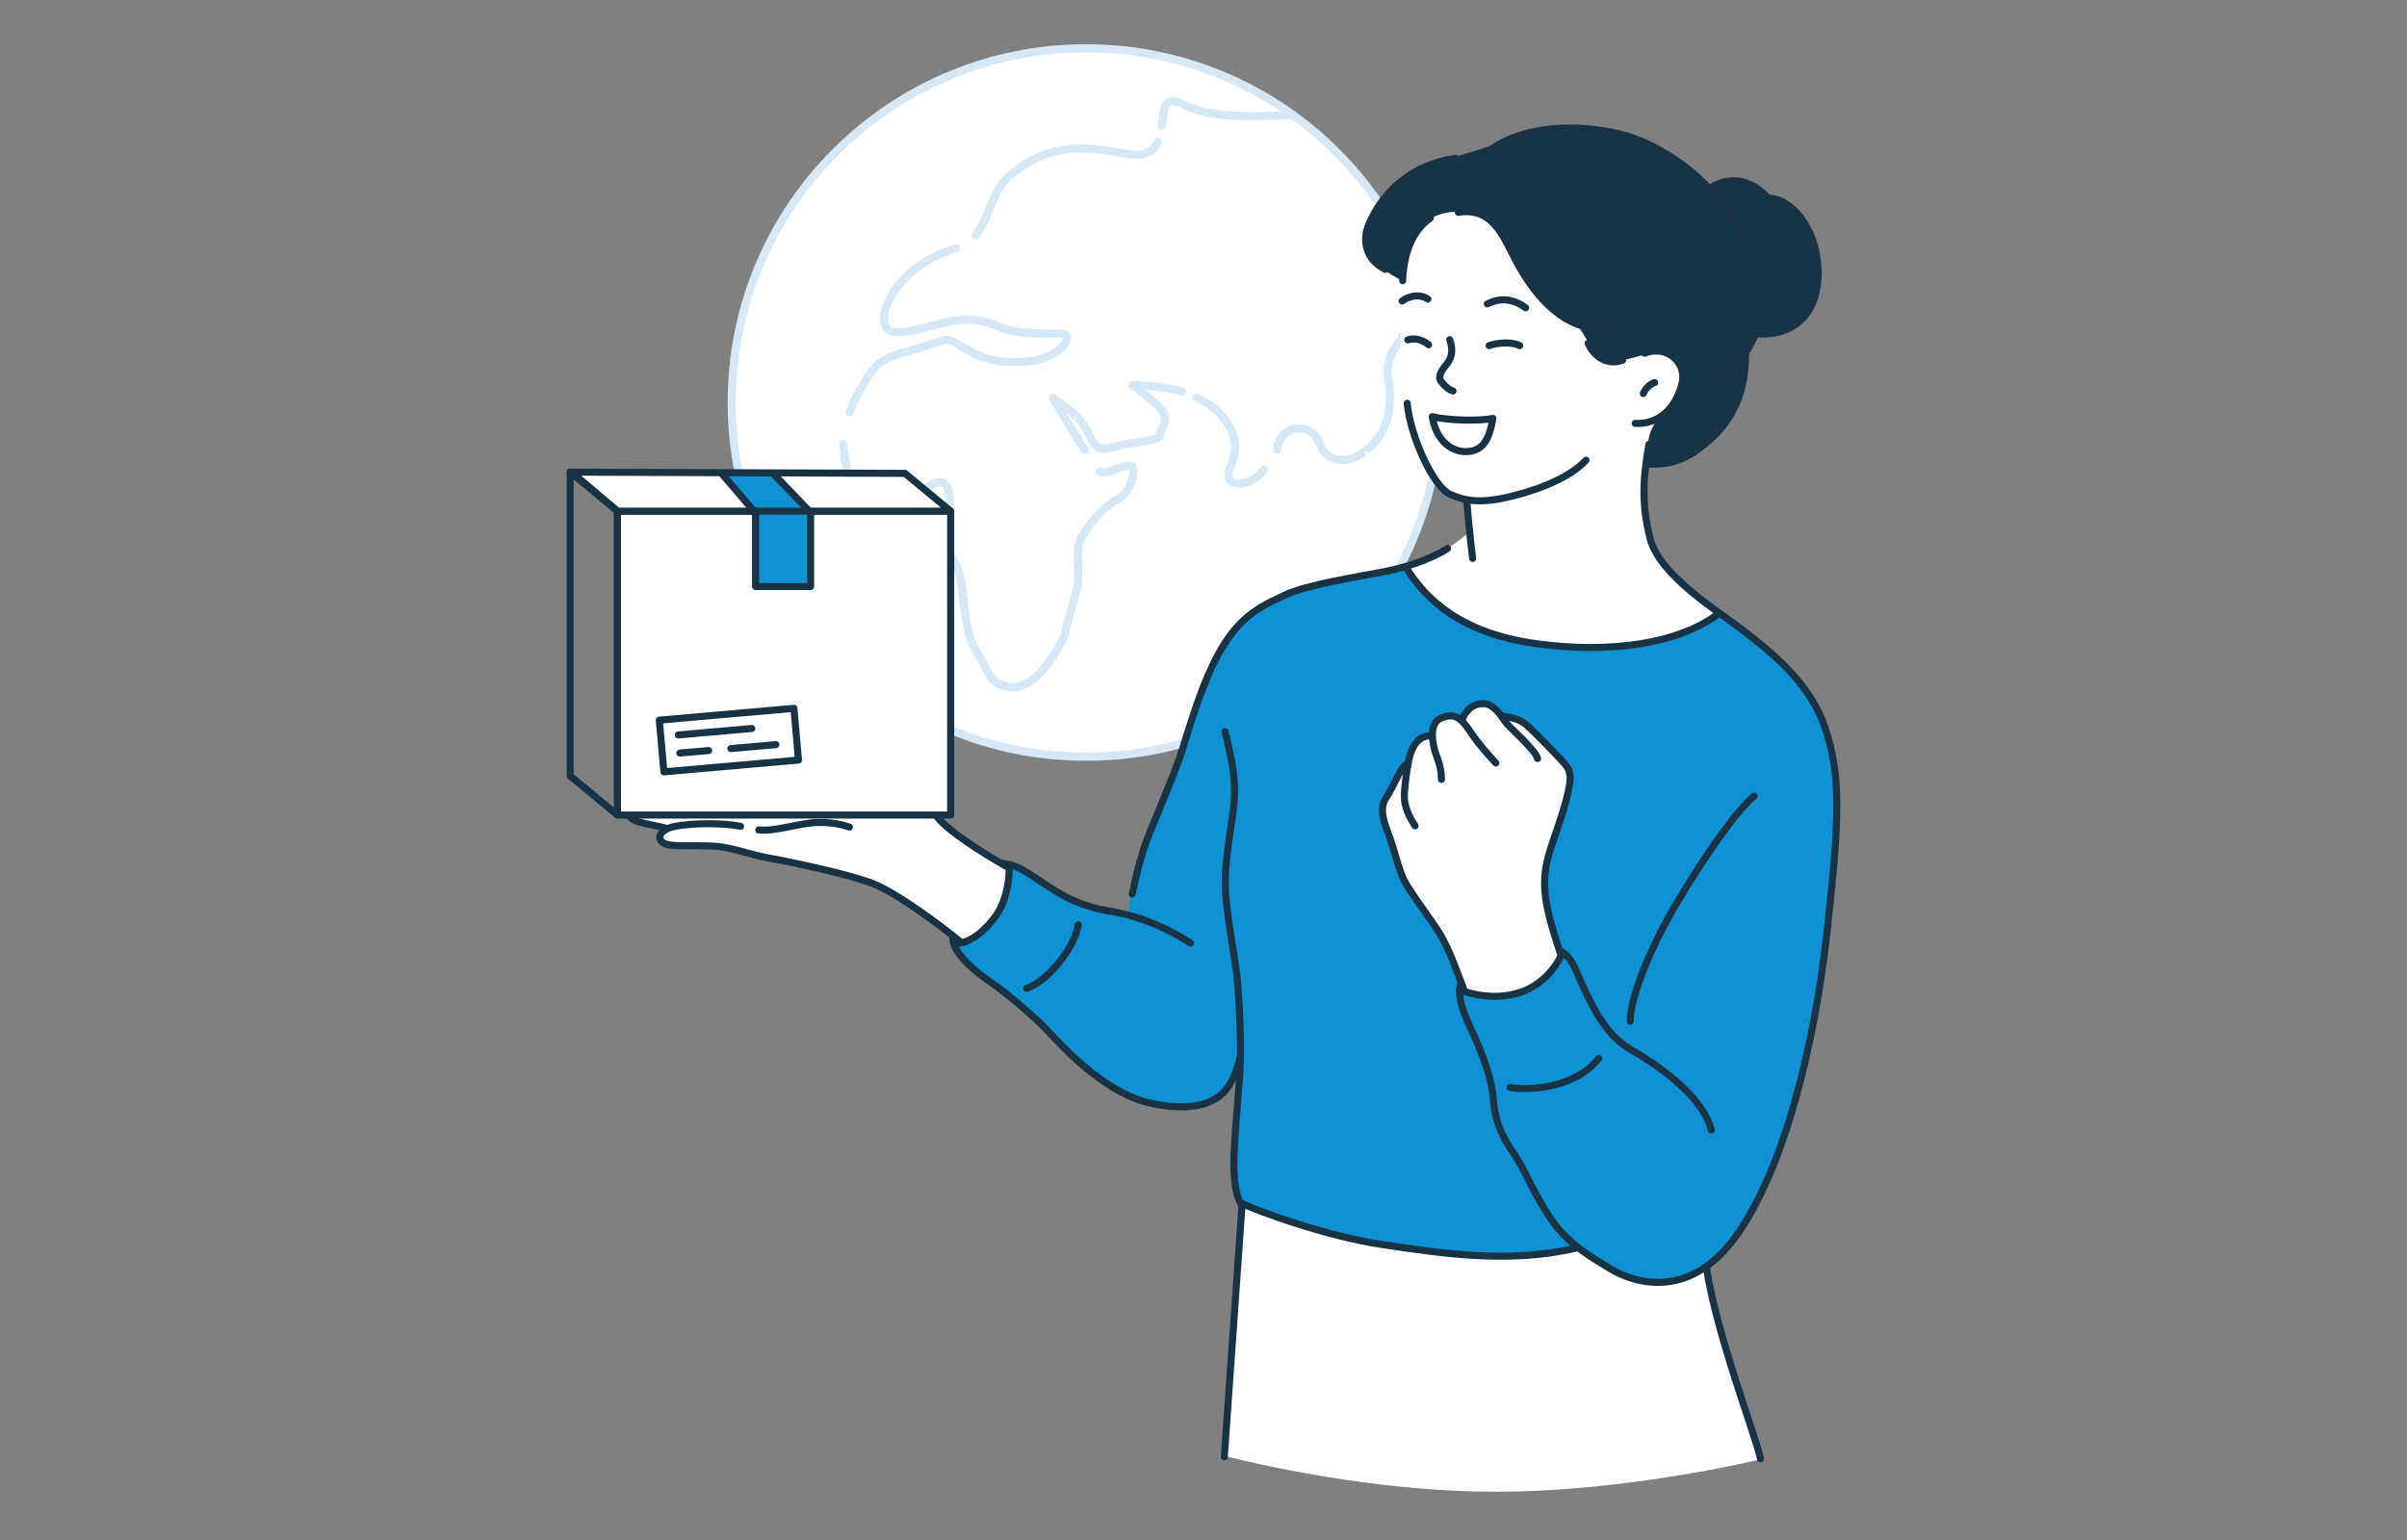 <svg width="375" height="240" viewBox="0 0 375 240" fill="none" xmlns="http://www.w3.org/2000/svg">
<rect x="0" y="0" width="375" height="240" fill="#808080" stroke="none"/>
<g clip-path="url(#clip0_203_1282)">
<path d="M169.2 117.93C161.75 117.93 154.52 116.47 147.71 113.59C141.14 110.81 135.23 106.83 130.17 101.76C125.1 96.69 121.12 90.79 118.34 84.22C115.46 77.41 114 70.19 114 62.73C114 55.27 115.46 48.05 118.34 41.24C121.12 34.67 125.1 28.76 130.17 23.7C135.24 18.63 141.14 14.65 147.71 11.87C154.52 8.99 161.75 7.53 169.2 7.53C176.65 7.53 183.88 8.99 190.69 11.87C197.26 14.65 203.17 18.63 208.23 23.7C213.3 28.77 217.28 34.67 220.06 41.24C222.94 48.05 224.4 55.27 224.4 62.73C224.4 70.19 222.94 77.41 220.06 84.22C217.28 90.79 213.3 96.7 208.23 101.76C203.16 106.83 197.26 110.81 190.69 113.59C183.88 116.48 176.65 117.93 169.2 117.93Z" fill="white"/>
<path d="M221.49 45.09C220.9 43.43 220.42 41.73 219.71 40.11C218.71 37.8 217.37 35.6 215.98 33.51C214.58 31.42 213.06 29.41 211.5 27.44C210.7 26.43 209.87 25.46 208.99 24.51C208.17 23.63 207.37 22.68 206.44 21.93C204.9 20.69 202.97 19.74 202 17.93C201.98 17.9 201.97 17.87 201.96 17.84C196.75 18.24 188.58 18.47 184.71 16.44C178.52 13.19 183.69 22.96 177.8 24.06C174.57 24.66 165.69 19.89 157.15 27.51C153.54 30.73 154.17 37.17 148.93 38.69C141.2 40.92 137.27 47.13 137.75 50.17C138.41 54.32 146.74 49.15 151.87 49.86C157.01 50.57 154.41 52.1 165.28 52C167.71 51.98 165.34 55.74 160.55 56.27C150.92 57.35 149.45 52.12 146.7 53.1C138.47 56.01 137.53 54.75 134.52 59.84C132.55 63.16 131.08 66.56 131.35 69.17C131.64 72.03 132.61 77.31 133.98 78.54C135.36 79.77 140.3 77.58 142.35 77C144.4 76.41 147.04 73.4 147.76 76.56C148.47 79.73 146.91 80.41 147 83.62C147.09 86.83 148.21 85.86 149.36 89.14C150.51 92.42 149.54 97.85 152.75 102.64C154.25 104.88 153.95 106.45 157.15 107.06C161.74 107.93 165.7 99.37 165.7 99.37L167.88 91.34C168.28 86.4 167.16 85.45 169.19 82.6C171.23 79.75 172.61 78.66 174.26 77.73C175.91 76.8 176.96 73.97 176.43 72.86C175.9 71.75 172.42 74.25 171.38 73.5C170.33 72.76 163.99 62 163.99 62C163.99 62 168.33 64.51 169.73 67.83C170.36 69.33 170.92 70.48 173.67 69.64C176.42 68.78 180.53 68.86 180.68 67.83C180.83 66.8 181.65 66.23 181.44 64.82C181.23 63.41 176.41 60.05 176.41 60.05C176.41 60.05 182.47 59.73 185.4 61.49C188.31 63.26 191.04 64.06 192.26 68.63C193.48 73.2 190.28 76.56 194.55 74.73C198.82 72.9 198.52 69.94 199.93 68.11C201.35 66.28 203.79 65.74 204.4 66.95C205.01 68.15 206.76 72.19 210.33 71.58C213.9 70.97 217.1 66.95 217.27 63.45C217.37 61.42 214.61 58.09 217.43 54.06C219.67 50.87 221.02 46.71 221.49 45.09Z" fill="white"/>
<path d="M181.04 19.59C181.34 16.99 181.17 14.57 184.71 16.44C188.45 18.4 196.2 18.25 201.42 17.88M154.08 32.73C154.86 30.83 155.62 28.89 157.15 27.52C165.69 19.9 174.57 24.67 177.8 24.07C179.2 23.81 179.97 23.06 180.42 22.11" stroke="#D7E8F4" stroke-width="1.268" stroke-linecap="round" stroke-linejoin="round"/>
<path d="M151.99 36.68C152.91 35.56 153.5 34.15 154.09 32.71M132.33 64.19C132.9 62.77 133.67 61.29 134.53 59.84C137.55 54.76 138.48 56.02 146.71 53.1C149.46 52.13 150.93 57.35 160.56 56.27C165.34 55.74 167.72 51.98 165.29 52C154.42 52.1 157.02 50.57 151.88 49.86C146.74 49.15 138.41 54.32 137.76 50.17C137.28 47.13 141.21 40.92 148.94 38.69M171.39 73.5C172.44 74.24 175.91 71.75 176.44 72.86C176.97 73.97 175.92 76.8 174.27 77.73C172.62 78.66 171.23 79.75 169.2 82.6C167.16 85.45 168.28 86.4 167.89 91.34L165.71 99.37C165.71 99.37 161.75 107.93 157.16 107.06C153.95 106.45 154.26 104.88 152.76 102.64C149.55 97.85 150.52 92.42 149.37 89.14C148.22 85.86 147.1 86.84 147.01 83.62C146.92 80.41 148.48 79.72 147.77 76.56C147.06 73.39 144.41 76.41 142.36 77C140.31 77.59 135.37 79.77 133.99 78.54C132.62 77.31 131.65 72.03 131.36 69.17M184.14 61.01C180.94 60.04 176.43 60.04 176.43 60.04C176.43 60.04 181.25 63.4 181.46 64.81C181.67 66.22 180.85 66.79 180.7 67.82C180.55 68.85 176.43 68.77 173.69 69.63C170.94 70.48 170.39 69.33 169.75 67.82C168.35 64.5 164.01 61.99 164.01 61.99C164.01 61.99 166.8 66.73 168.99 70.14M186.48 61.98C188.5 62.97 189.63 63.76 190.84 65.43C192.46 67.65 192.87 69.72 191.87 72.28C191.56 73.07 191.11 73.98 191.55 74.71C191.94 75.35 192.83 75.45 193.57 75.33C194.92 75.1 196.15 74.29 196.91 73.17M221.36 45.22C221.36 45.22 220.26 50.03 217.45 54.06C216.1 55.99 216.03 57.77 216.32 59.32C217.1 63.56 216.07 67.93 212.56 70.43C211.63 71.1 210.55 71.59 209.41 71.67C208.27 71.74 207.07 71.34 206.35 70.44C205.8 69.75 205.57 68.84 205.05 68.12C204.24 66.99 202.66 66.47 201.33 66.89C200 67.32 199.02 68.65 199 70.04" stroke="#D7E8F4" stroke-width="1.268" stroke-linecap="round" stroke-linejoin="round"/>
<path d="M169.2 117.93C161.75 117.93 154.52 116.47 147.71 113.59C141.14 110.81 135.23 106.83 130.17 101.76C125.1 96.69 121.12 90.79 118.34 84.22C115.46 77.41 114 70.19 114 62.73C114 55.27 115.46 48.05 118.34 41.24C121.12 34.67 125.1 28.76 130.17 23.7C135.24 18.63 141.14 14.65 147.71 11.87C154.52 8.99 161.75 7.53 169.2 7.53C176.65 7.53 183.88 8.99 190.69 11.87C197.26 14.65 203.17 18.63 208.23 23.7C213.3 28.77 217.28 34.67 220.06 41.24C222.94 48.05 224.4 55.27 224.4 62.73C224.4 70.19 222.94 77.41 220.06 84.22C217.28 90.79 213.3 96.7 208.23 101.76C203.16 106.83 197.26 110.81 190.69 113.59C183.88 116.48 176.65 117.93 169.2 117.93V117.93Z" stroke="#D7E8F4" stroke-width="1.268" stroke-miterlimit="10"/>
<path d="M217.6 70.92C215.09 70.77 212.58 70.33 212.58 70.33C212.58 70.33 213.61 75.72 217.3 76.24C222.54 77.05 223.06 70.56 223.06 70.56C223.06 70.56 220.03 71.07 217.6 70.92Z" fill="white"/>
<path d="M219.38 27.36C220.95 25.86 225.45 24.91 230.56 23.27C235.13 21.84 239.76 19.66 244.67 19.86C251.28 20.06 256.8 22.25 260.62 24.63C264.23 26.81 266.35 29.33 266.35 29.33C266.35 29.33 268.6 27.76 271.05 28.24C273.5 28.72 275.28 30.76 275.28 30.76C275.28 30.76 277.12 30.83 279.1 32.6C281.62 34.85 284.28 39.55 282.85 46.51C282.58 47.94 281.35 49.78 280.19 50.6C277.33 52.71 273.24 52.3 273.24 52.3L271.88 55.5C271.88 55.5 272.97 60.95 267.24 67.77C266.08 69.13 264.44 70.36 263.15 71.04C259.54 72.95 256.2 72.61 256.2 72.61L243.18 51.75L219.94 44.52C219.94 44.52 213.87 41.73 212.92 39.27C210.79 33.63 217.94 28.72 219.38 27.36Z" fill="#143648"/>
<path d="M175.75 142.42C175.75 142.42 176.16 139.22 176.98 136.08C178.28 131.24 180.87 124.7 184.27 116.31C185.91 112.36 187.68 106.29 189.86 101.93C191.36 98.93 193.2 97.16 194.77 95.93C198.93 92.79 204.45 91.23 209.77 90.2C211.81 89.79 214.34 89.18 215.84 88.97C221.84 88.08 229.27 83.79 229.27 83.79L265.74 94.42C265.74 94.42 269.56 96.81 273.65 99.87C277.47 102.73 282.17 106.41 284.56 114.05C285.17 115.96 285.44 118.07 285.79 120.53C286.88 128.37 285.52 139.34 283.81 149.77C280.88 168.24 275.36 186.51 269.84 193.19C267.52 195.98 263.71 199.73 259.55 199.73C252.8 199.73 245.64 194.55 245.64 194.55C245.64 194.55 239.98 196.39 231.05 195.78C216.8 194.83 196.29 190.87 193.56 187.33C192.88 186.44 192.54 185.35 192.4 183.03C192.2 179.83 192.74 175.67 193.01 172.12C193.28 168.44 193.28 165.51 193.28 165.51C193.28 165.51 192.46 169.67 188.58 171.58C186.54 172.6 183.67 172.53 179.65 171.92C177.4 171.58 173.99 170.08 170.17 167.01C166.9 164.35 162.81 159.65 159.6 156.92C155.65 153.51 152.65 152.28 150.33 149.9C148.42 147.92 148.9 146.49 148.9 146.49L156.94 134.42C156.94 134.42 157.69 134.42 160.35 135.99C163.01 137.49 163.62 138.65 167.58 140.22C171.46 141.8 175.75 142.42 175.75 142.42Z" fill="#0F92D4"/>
<path d="M221.01 35.88C224.62 30.9 232.05 33.29 234.1 36.56C235.19 38.4 238.6 44.33 239.76 45.83C242.21 49.03 245.69 50.47 245.69 50.47C245.69 50.47 247.6 53.61 248.76 55.31C250.67 58.04 256.26 54.42 259.46 54.97C261.03 55.24 261.98 56.88 262.05 58.72C262.05 59.74 261.64 60.9 261.16 61.72C259.66 64.45 257.55 64.86 256.8 68.61C256.12 72.02 255.64 77.4 256.25 81.36C256.59 83.54 258.02 86.2 259.73 88.31C263.21 92.61 268.05 95.67 268.05 95.67C268.05 95.67 264.44 98.33 259.67 99.42C256.67 100.1 253.4 100.85 249.72 100.99C243.99 101.2 237.65 100.31 232.61 98.54C228.66 97.18 225.32 95.54 223 93.5C220.27 91.11 218.98 88.39 218.98 88.39C218.98 88.39 221.98 87.44 224.43 86.07C226.88 84.78 228.93 82.87 228.93 82.87L228.45 78C228.45 78 227.5 77.93 226.47 77.45C225.45 76.97 224.43 76.15 222.99 73.77C221.15 70.7 218.56 64.57 218.35 57.96C218.09 50.06 217.88 40.24 221.01 35.88ZM223.47 112.97C224.63 110.31 227.7 111.74 227.7 111.74C227.7 111.74 229.27 109.49 230.84 109.49C232.41 109.49 234.18 111.67 234.18 111.67C234.18 111.67 236.16 111.33 238.82 113.58C241.48 115.83 244.82 120.74 244.82 120.74C244.82 120.74 244.28 124.01 243.46 126.47C242.37 129.74 240.87 131.92 240.6 135.94C240.39 138.8 240.87 140.99 241.42 143.17C242.17 146.31 243.19 148.9 243.19 148.9C243.19 148.9 241.35 152.99 237.67 154.35C233.99 155.78 228.26 154.62 228.26 154.62C228.26 154.62 226.35 149.3 224.17 145.28C222.4 142.08 220.42 140.51 218.85 136.69C218.03 134.71 217.14 132.94 216.74 131.24C216.47 130.15 215.51 128.04 215.44 127.08C215.24 124.63 216.26 124.01 217.01 122.65C217.49 121.83 218.24 120.13 218.78 119.24C219.12 118.69 219.67 118.35 219.67 118.35C219.67 118.35 219.81 116.58 220.76 115.56C221.71 114.54 223.21 114.54 223.21 114.54C223.21 114.54 223.13 113.85 223.47 112.97ZM193.48 187.68C193.48 187.68 205.68 192.93 218.7 194.63C224.84 195.45 231.04 195.79 236.01 195.59C241.6 195.38 245.69 194.63 245.69 194.63C245.69 194.63 251.08 198.65 256.05 199.47C261.03 200.29 265.8 197.56 265.8 197.56C265.8 197.56 266.07 200.76 268.25 208.13C270.43 215.49 274.32 227.42 274.32 227.42C274.32 227.42 252.85 232.67 231.99 232.47C211.13 232.33 190.75 226.88 190.75 226.88L193.48 187.68ZM99.68 122.58C99.68 122.58 101.11 124.08 102.13 124.96C103.7 126.32 105.54 127.35 109.02 127.35C114.68 127.35 123.33 126.74 123.33 126.74L145.62 126.88C145.62 126.88 146.71 128.79 149.64 130.9C152.57 133.01 157.34 135.26 157.34 135.26C157.34 135.26 157.2 139.28 155.23 142.21C153.32 145.14 149.57 146.85 149.57 146.85C149.57 146.85 139.48 139.21 136.07 137.92C132.52 136.49 128.64 135.67 125.1 134.92C118.9 133.56 113.51 132.81 111.33 132.13C110.24 131.79 104.79 131.99 103.9 131.65C101.1 130.63 103.76 129.26 103.76 129.26C103.76 129.26 99.67 128.65 98.17 127.76C96.67 126.87 98.24 125.92 98.24 125.92C98.24 125.92 95.99 124.83 96.33 124.08C96.89 123.19 99.69 122.58 99.68 122.58Z" fill="white"/>
<path d="M227.69 65.46C225.37 65.32 223.05 64.91 223.05 64.91C223.05 64.91 224 69.89 227.41 70.36C232.25 71.11 232.73 65.11 232.73 65.11C232.73 65.11 229.94 65.6 227.69 65.46Z" fill="white"/>
<path d="M219.23 62.85C219.75 68.19 223.39 75.97 225.96 77.06C228.52 78.15 230.88 78.5 235.75 77.28C240.62 76.06 244.88 74.11 247.09 71.72M225.86 52.93C226.51 54.74 226.09 55.95 225.28 56.9C224.47 57.85 223.98 58.77 224.53 59.46C225.08 60.15 225.71 60.76 226.37 60.93M232 53.87C233.25 53.4 235.61 53.23 236.76 53.87M219.33 52.97C220.68 52.5 221.97 53.22 222.57 53.73" stroke="#1A3344" stroke-width="1.099" stroke-miterlimit="10" stroke-linecap="round" stroke-linejoin="round"/>
<path d="M218.45 46.91C219.56 46.11 221.15 45.75 222.46 46.61M231.72 47.36C233.08 46.7 235.15 46.12 237.69 47.97M218.53 43.75C218.6 41.17 219.27 36.45 222.84 33.99M215.83 41.98C212.91 40.52 212.55 38.01 212.84 36.31C213.13 34.61 216.6 26.09 226.78 24.68M227.2 33.09C231.35 32.42 233.34 34.93 235.3 38.92C237.26 42.91 242.11 52.1 251.03 51.28M232.37 23.23C237.73 19.51 245.91 19.24 252.79 21C259.68 22.76 271.26 30.57 272.35 41.72M223.14 64.93C225.69 65.55 230.55 65.65 232.58 65.2C232.21 67.33 231.62 70.02 228.95 70.35C226.28 70.67 223.76 68.76 223.14 64.93Z" stroke="#1A3344" stroke-width="1.099" stroke-miterlimit="10" stroke-linecap="round" stroke-linejoin="round"/>
<path d="M266.45 29.32C267.7 28.43 271.26 26.88 274.77 30.19C278.28 33.5 278.62 39.21 274.9 42.53" stroke="#1A3344" stroke-width="1.099" stroke-miterlimit="10" stroke-linecap="round" stroke-linejoin="round"/>
<path d="M275.69 30.9C277.94 30.8 282.39 33.96 283.16 40.82C283.92 47.68 280.4 52.59 273.5 52.01" stroke="#1A3344" stroke-width="1.099" stroke-miterlimit="10" stroke-linecap="round" stroke-linejoin="round"/>
<path d="M266.06 60.32C269.18 59.52 274.12 53.64 274.34 48.12" stroke="#1A3344" stroke-width="1.099" stroke-miterlimit="10" stroke-linecap="round" stroke-linejoin="round"/>
<path d="M271.94 55.31C271.94 59.7 270.81 64.53 266.64 68.31C262.46 72.09 260.03 72.38 256.47 72.34M256.24 55.05C259.56 53.7 262.82 56.4 262.06 59.69C261.1 63.83 258.18 66.21 254.75 65.98" stroke="#1A3344" stroke-width="1.099" stroke-miterlimit="10" stroke-linecap="round" stroke-linejoin="round"/>
<path d="M256.02 61.33C256.58 59.97 257.79 59.62 257.79 59.62M247.42 53.5C248.02 55 250.03 57.17 252.8 56.13M228.51 77.93C228.51 77.93 228.92 83.03 229.43 87.03M256.9 69.24C256.12 73.81 255.56 78.04 257.08 83.91C258.6 89.78 267.63 95.19 271.47 98.18C275.31 101.17 281.85 106.02 284.33 113.41C286.81 120.8 286.64 127.06 284.67 145C282.7 162.94 278.05 181.66 270.81 192.16C263.57 202.66 254.85 200.16 250.78 197.67C246.7 195.18 243.64 193.37 240.81 188.72C237.98 184.07 237.53 182.32 236.17 180.28C234.81 178.24 232.99 175.77 232.66 171.39C232.33 167.01 230.06 162.33 228.7 159.33C227.34 156.33 227.17 154.36 227.6 153.32" stroke="#1A3344" stroke-width="1.099" stroke-miterlimit="10" stroke-linecap="round" stroke-linejoin="round"/>
<path d="M227.38 154.26C230.88 155.55 234.57 155.62 237.53 154.4C240.5 153.18 242.62 150.53 243.42 148.44" stroke="#1A3344" stroke-width="1.099" stroke-miterlimit="10" stroke-linecap="round" stroke-linejoin="round"/>
<path d="M243.01 148.22C243.84 148.44 244.84 149.56 245.52 151.21C246.2 152.86 248.16 157.12 249.29 158.76C250.42 160.4 251.65 162.19 254.29 163.7C256.93 165.21 265.1 170.27 266.61 176.1M235.25 169.48C238.95 170.04 245.66 169.32 249.08 164.94M253.99 159.15C253.96 155.24 257.39 147.1 261.45 140.35C265.51 133.59 270.42 126.39 273.3 124.07M219.03 88.39C222.14 93.47 227.67 98.72 239.38 100.32C251.09 101.92 261.63 100.24 267.62 95.72" stroke="#1A3344" stroke-width="1.099" stroke-miterlimit="10" stroke-linecap="round" stroke-linejoin="round"/>
<path d="M225.53 85.47C222.77 87.23 218.94 88.47 215.33 89.16C211.72 89.84 203.49 91.16 200.27 92.7C197.05 94.24 193.7 95.51 190.51 100.73C187.32 105.95 185.12 114 184.13 117.07C183.14 120.14 180.34 126.82 179.16 129.66C177.98 132.5 177.03 136.23 176.39 139.33" stroke="#1A3344" stroke-width="1.099" stroke-miterlimit="10" stroke-linecap="round" stroke-linejoin="round"/>
<path d="M190.84 114C191.93 118.45 192.71 121.64 192.14 126.22C191.58 130.79 190.66 134.73 190.94 139.16C191.22 143.59 192.56 149.78 192.84 153.44C193.12 157.1 193.4 162.44 193.19 166.63C192.98 170.82 192.06 179.43 192.24 182.46C192.42 185.48 192.8 186.65 193.37 187.7M193.39 187.5C196.06 188.8 206.72 192.69 215.5 193.98C224.28 195.28 234.94 196.99 245.55 194.51M185.48 146.98C182.34 144.94 178.15 142.85 172.69 141.96C167.23 141.07 164.09 138.6 162.33 137.49C160.57 136.39 158.55 134.64 156.06 134.56" stroke="#1A3344" stroke-width="1.099" stroke-miterlimit="10" stroke-linecap="round" stroke-linejoin="round"/>
<path d="M148.45 146.21C148.45 148.97 153.22 152.3 154.7 153.31C156.17 154.32 160.89 158.07 163.89 161.35C166.89 164.63 172.83 170.4 178.94 171.85C185.05 173.29 188.75 172.18 190.66 170.21C192.57 168.24 193.24 164.58 193.24 164.58" stroke="#1A3344" stroke-width="1.099" stroke-miterlimit="10" stroke-linecap="round" stroke-linejoin="round"/>
<path d="M159.93 154.02C162.85 153.15 167.34 148.07 167.99 144.12M148.72 147.1C151.27 147.03 153.61 144.89 155.18 142.68C156.74 140.47 157.39 136.87 157.18 134.86M145.75 126.97C147.24 129.28 153.29 133.05 156.84 135.06" stroke="#1A3344" stroke-width="1.099" stroke-miterlimit="10" stroke-linecap="round" stroke-linejoin="round"/>
<path d="M149.58 146.73C146.22 143.98 139.67 139.16 136.07 137.73C132.47 136.3 123.72 134.43 119.89 133.74C116.07 133.05 114.03 131.95 110.67 131.84C107.31 131.73 104.31 132.01 103.35 131.37C102.39 130.74 102.69 129.66 104.26 129.03C105.83 128.4 111.72 128.04 115.38 128.78M118.21 129.34C120.88 129.62 124.35 128.27 127.35 128.18C130.35 128.1 132.33 128.9 132.33 128.9M103.81 129.08C102.61 128.72 100.41 128.42 99.17 127.97C97.93 127.52 97.46 126.69 98.55 125.81C99.64 124.93 102.31 125.36 102.31 125.36M98.51 125.66C97.27 125.68 95.71 124.4 97.03 123.43C98.32 122.47 99.4 122.85 99.4 122.85M228.11 154.33C227.18 151.95 225.82 147.91 224.21 145.34C222.6 142.77 219.35 138.67 218.53 136.7C217.71 134.72 217.32 132.77 216.61 130.8C215.9 128.82 214.69 126.2 215.9 124.42C217.11 122.64 218.44 119 219.32 119.02" stroke="#1A3344" stroke-width="1.099" stroke-miterlimit="10" stroke-linecap="round" stroke-linejoin="round"/>
<path d="M220.46 128.7C219.36 127.06 218.77 125.48 218.79 124.01C218.82 122.54 219.3 118.45 219.92 116.98C220.54 115.51 221.39 114.72 222.94 114.64M224.58 121.47C224.55 119.1 223.7 117.85 223.42 116.53C223.14 115.21 222.69 112.66 224.55 111.9C226.41 111.14 227.46 111.59 229.04 113.99C230.62 116.39 233.05 118.91 233.05 118.91M227.77 112.15C228.22 111.08 229.18 109.66 231.05 109.66C232.92 109.66 233.99 111.86 234.75 112.77C235.51 113.67 239.27 116.95 239.55 118.22" stroke="#1A3344" stroke-width="1.099" stroke-miterlimit="10" stroke-linecap="round" stroke-linejoin="round"/>
<path d="M234.04 111.61C235.51 111.84 236.75 112.01 237.94 113.08C239.13 114.15 241.98 117.09 243.19 118.39C244.4 119.69 244.97 120.34 244.4 123.02C243.84 125.7 242.93 128.22 241.89 131.3C240.84 134.38 240.34 136.72 240.82 140.11C241.3 143.5 243.11 148.57 243.11 148.57M193.51 187.72L190.74 227.04M265.87 197.57C267.32 207.72 273.81 224.59 274.27 227.33" stroke="#1A3344" stroke-width="1.099" stroke-miterlimit="10" stroke-linecap="round" stroke-linejoin="round"/>
<path d="M148.11 79.66H96.2V127.02H148.11V79.66Z" fill="white" stroke="#1A3344" stroke-width="1.099" stroke-linecap="round" stroke-linejoin="round"/>
<path d="M140.78 73.57H88.87L96.2 79.66H148.11L140.78 73.57Z" fill="white"/>
<path d="M117.78 79.73L117.86 91.44L126.29 91.41V79.88L117.78 79.73ZM125.53 79.51L120.11 73.69H112.87L117.53 79.55H125.71" fill="#0F92D4"/>
<path d="M105.67 114.54L117.14 113.53M113.87 116.66L120.88 116.05M105.92 117.36L110.4 116.97M96.2 79.66L88.83 73.56V120.92L96.2 127.02V79.66ZM123.69 110.39L102.72 112.23L103.43 120.29L124.4 118.45L123.69 110.39Z" stroke="#1A3344" stroke-width="1.099" stroke-miterlimit="10" stroke-linecap="round" stroke-linejoin="round"/>
<path d="M120.41 73.75L126.29 79.88V91.41H117.71V79.96L112.39 73.75" stroke="#1A3344" stroke-width="1.099" stroke-linecap="round" stroke-linejoin="round"/>
<path d="M140.99 73.77L89.06 73.58L96.2 79.66H148.11L140.99 73.77Z" stroke="#1A3344" stroke-width="1.099" stroke-miterlimit="10" stroke-linecap="round" stroke-linejoin="round"/>
</g>
<defs>
<clipPath id="clip0_203_1282">
<rect width="375" height="240" fill="white"/>
</clipPath>
</defs>
</svg>
